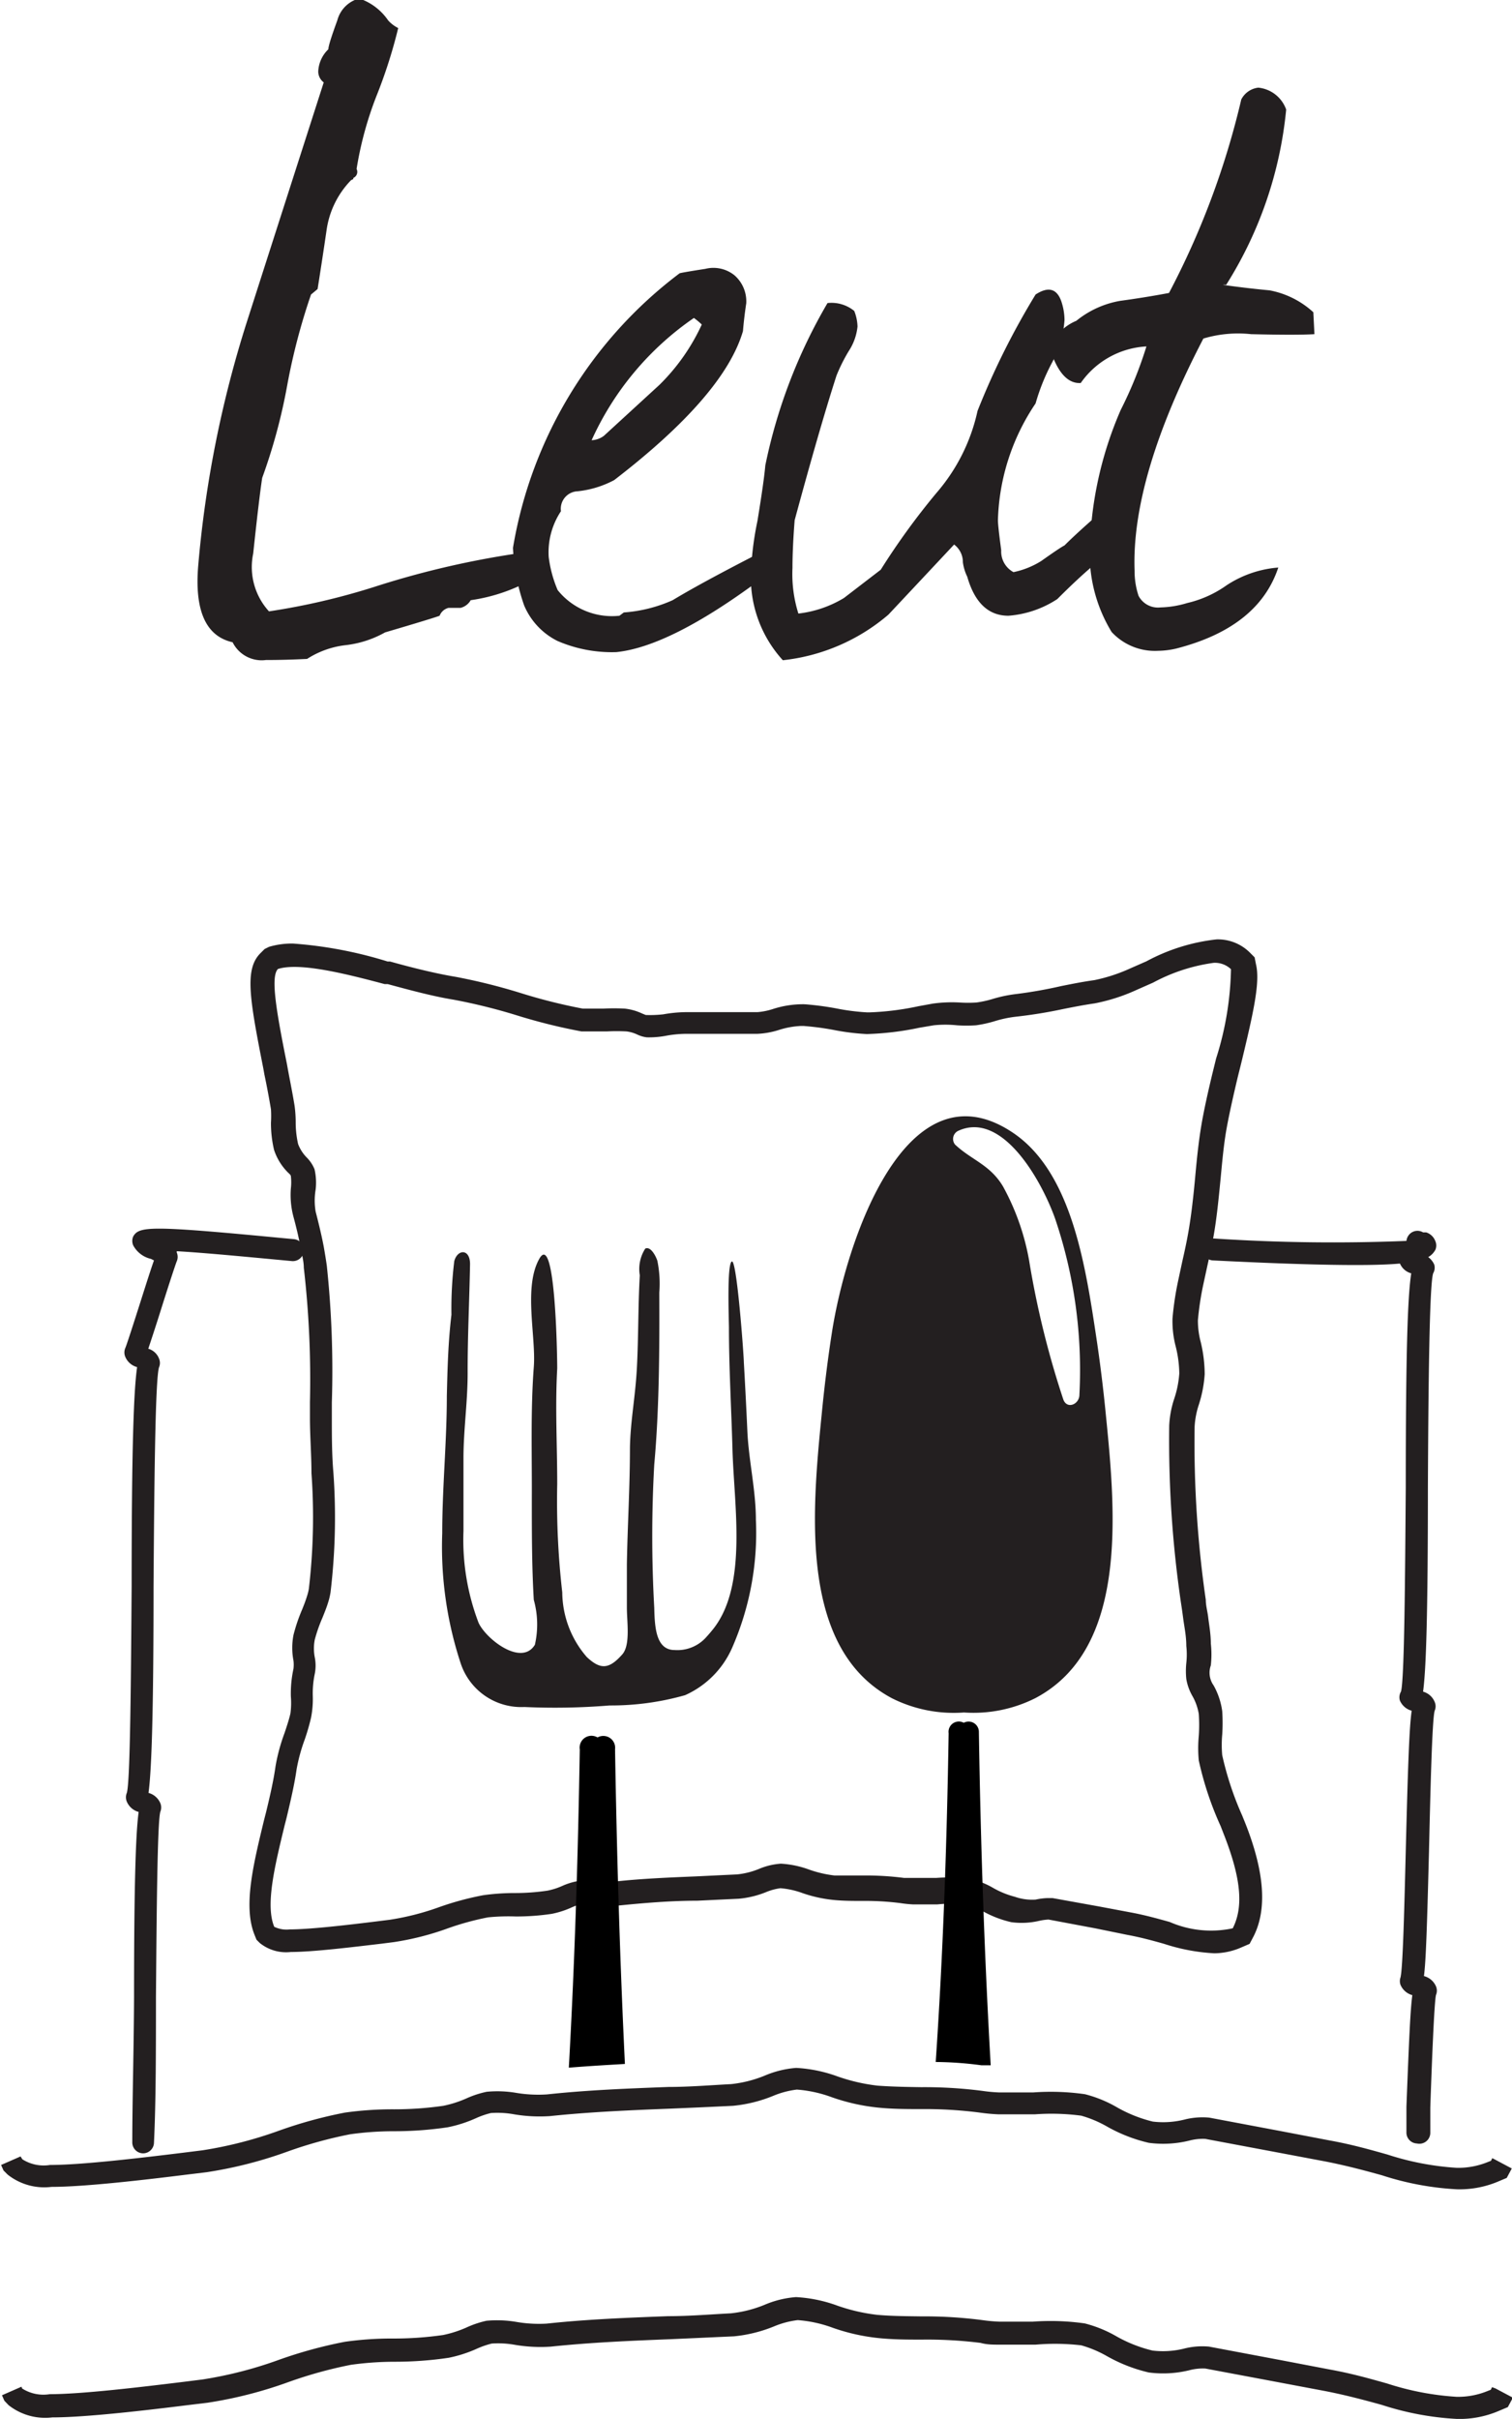 <svg xmlns="http://www.w3.org/2000/svg" viewBox="0 0 69.03 110.39"><defs><style>.a{fill:#231f20;}</style></defs><title>leut</title><path class="a" d="M69.41,102.82h0a0.5,0.5,0,0,1-.48-0.52l0-1.16c0.12-3.09.18-4.45,0.27-5.09a0.82,0.82,0,0,1-.54-0.47,0.51,0.51,0,0,1,0-.34c0.11-.44.18-3.4,0.24-5.78,0.1-3.93.16-5.63,0.27-6.39a0.81,0.81,0,0,1-.54-0.47,0.51,0.51,0,0,1,.05-0.4c0.16-.51.19-5.39,0.22-9.3,0-6,.08-8.72.25-9.79a0.78,0.78,0,0,1-.52-0.46,0.5,0.5,0,0,1,.73-0.58l0.08,0.06,0.2,0.1a0.86,0.86,0,0,1,.56.48,0.51,0.51,0,0,1-.05.4c-0.18.55-.22,5.68-0.24,9.79,0,5.75-.08,8.28-0.22,9.3a0.8,0.8,0,0,1,.53.47,0.5,0.5,0,0,1,0,.4c-0.12.39-.2,3.87-0.26,6.42-0.09,3.5-.14,5-0.23,5.69a0.82,0.82,0,0,1,.55.47,0.5,0.5,0,0,1,0,.39c-0.08.32-.19,3.1-0.26,5.14l0,1.16A0.5,0.5,0,0,1,69.41,102.82Z" transform="translate(-4.72 -5)"/><path class="a" d="M11.25,103.27h0a0.5,0.5,0,0,1-.49-0.52c0-1.86.07-4.28,0.08-6.62,0-5.22.08-7.5,0.21-8.44a0.82,0.82,0,0,1-.54-0.47,0.51,0.51,0,0,1,0-.4c0.16-.51.19-5.46,0.22-9.43,0-6.15.09-8.92,0.25-10a0.81,0.81,0,0,1-.54-0.47,0.51,0.51,0,0,1,0-.4c0.06-.13.41-1.22,0.69-2.1s0.5-1.57.62-1.9l-0.14-.07a1.23,1.23,0,0,1-.81-0.62,0.52,0.52,0,0,1,0-.4c0.27-.47.75-0.51,6.7,0.06l0.64,0.06a0.5,0.5,0,1,1-.1,1l-0.64-.06c-1.5-.14-3.37-0.32-4.61-0.39l0,0.06a0.51,0.51,0,0,1,0,.4c-0.06.14-.44,1.31-0.71,2.17s-0.48,1.49-.59,1.82a0.75,0.75,0,0,1,.49.45,0.51,0.51,0,0,1,0,.4c-0.18.56-.22,5.8-0.25,10,0,5.83-.09,8.4-0.23,9.42a0.82,0.82,0,0,1,.54.47,0.51,0.51,0,0,1,0,.39c-0.14.47-.17,4.9-0.2,8.46,0,2.35,0,4.77-.09,6.64A0.5,0.5,0,0,1,11.25,103.27Z" transform="translate(-4.72 -5)"/><path class="a" d="M66.62,62.73c-1.46,0-3.54-.06-6.52-0.21A0.5,0.5,0,0,1,59.62,62a0.51,0.51,0,0,1,.53-0.48,82.94,82.94,0,0,0,8.78.11A0.53,0.53,0,0,1,69,61.42a0.5,0.5,0,0,1,.69-0.18l0.06,0,0.08,0a0.66,0.66,0,0,1,.42.4,0.5,0.5,0,0,1,0,.4C70,62.47,69.54,62.73,66.62,62.73Z" transform="translate(-4.72 -5)"/><path class="a" d="M55.21,69.59q-0.18-1.86-.46-3.7c-0.49-3.23-1.13-7.39-3.76-9.18-4.88-3.31-7.65,4.9-8.3,9.17-0.19,1.23-.34,2.46-0.46,3.71-0.45,4.5-1,10.67,3.21,12.91a6.28,6.28,0,0,0,3.29.65A6.28,6.28,0,0,0,52,82.49C56.22,80.25,55.66,74.08,55.21,69.59ZM54,68.65c0,0.43-.55.68-0.73,0.23A41.17,41.17,0,0,1,51.7,62.5a11,11,0,0,0-1.19-3.36c-0.6-1-1.44-1.2-2.19-1.91a0.41,0.41,0,0,1,.14-0.62c2-.93,3.79,2.21,4.43,4A21.53,21.53,0,0,1,54,68.65Z" transform="translate(-4.72 -5)"/><path class="a" d="M32.55,82.83A12.39,12.39,0,0,0,36,82.36a4.23,4.23,0,0,0,2.14-2.15,13.07,13.07,0,0,0,1.09-5.85c0-1.36-.33-2.71-0.39-4.06q-0.07-1.56-.16-3.13c0-.28-0.32-4.72-0.55-4.6S38,65.25,38,65.6c0,1.84.11,3.68,0.16,5.52,0.07,2.59.7,6.21-.87,8.21-0.12.15-.24,0.29-0.37,0.43a1.76,1.76,0,0,1-1.4.54c-0.84,0-.91-1-0.93-1.92a58.47,58.47,0,0,1,0-6.55c0.23-2.52.24-5.29,0.23-7.84a5.17,5.17,0,0,0-.09-1.46c-0.09-.26-0.32-0.66-0.55-0.55a1.72,1.72,0,0,0-.25,1.22c-0.08,1.4-.06,2.78-0.13,4.17s-0.3,2.46-.32,3.71c0,1.77-.11,3.53-0.14,5.3,0,0.68,0,1.37,0,2s0.17,1.69-.21,2.12c-0.61.69-1,.7-1.62,0.12a4.55,4.55,0,0,1-1.12-2.95,36.48,36.48,0,0,1-.23-4.94c0-1.79-.1-3.5,0-5.28,0-.64-0.09-6.3-0.82-5S29.2,66,29.09,67.39c-0.15,2-.08,4-0.09,6,0,1.54,0,3.09.09,4.62a4.18,4.18,0,0,1,.05,2.05c-0.61,1-2.22-.25-2.57-1a10.61,10.61,0,0,1-.69-4.19c0-1.1,0-2.21,0-3.32,0-1.34.2-2.61,0.19-4,0-1.64.08-3.24,0.11-4.86,0-.71-0.57-0.69-0.72-0.14A17.81,17.81,0,0,0,25.33,65c-0.15,1.26-.18,2.44-0.21,3.71,0,2.09-.21,4.17-0.21,6.26a17,17,0,0,0,.84,5.93,2.91,2.91,0,0,0,2.91,2A30.69,30.69,0,0,0,32.55,82.83Z" transform="translate(-4.72 -5)"/><path class="a" d="M60.16,94.14a8.83,8.83,0,0,1-2.29-.43c-0.53-.15-1.08-0.3-1.68-0.41L54.72,93l-2.13-.4a2.49,2.49,0,0,0-.43.06,3.53,3.53,0,0,1-1.27.06,4.9,4.9,0,0,1-1.3-.5,3.28,3.28,0,0,0-.73-0.31,6.75,6.75,0,0,0-1.35,0c-0.35,0-.73,0-1.1,0a5.49,5.49,0,0,1-.58-0.06,12.75,12.75,0,0,0-1.73-.1c-0.45,0-.91,0-1.38-0.05a6.18,6.18,0,0,1-1.37-.31,3.79,3.79,0,0,0-1-.22,2.62,2.62,0,0,0-.66.18,4.35,4.35,0,0,1-1.24.3l-1.89.09c-1.18,0-2.41.1-3.59,0.22a4.86,4.86,0,0,1-1.12-.05,2.56,2.56,0,0,0-.65,0,2.58,2.58,0,0,0-.41.15,4.14,4.14,0,0,1-.88.28,11.06,11.06,0,0,1-1.64.12A9.31,9.31,0,0,0,27,92.5a12.67,12.67,0,0,0-1.83.5,12.75,12.75,0,0,1-2.47.63l-0.55.07C20.8,93.86,19,94.08,18,94.08a1.91,1.91,0,0,1-1.42-.41l-0.15-.15-0.08-.2c-0.54-1.3-.07-3.21.42-5.24l0.1-.39c0.16-.66.34-1.43,0.43-2.09a8.47,8.47,0,0,1,.41-1.51c0.11-.33.21-0.63,0.27-0.9A3.61,3.61,0,0,0,18,82.43a5.29,5.29,0,0,1,.12-1.28,1.63,1.63,0,0,0,0-.36,3.05,3.05,0,0,1,0-1.18,7.75,7.75,0,0,1,.39-1.15c0.09-.22.17-0.43,0.23-0.63a2.11,2.11,0,0,0,.08-0.32,28,28,0,0,0,.12-5.28c0-.83-0.07-1.69-0.07-2.55V69a44.56,44.56,0,0,0-.28-6.15c0-.28-0.08-0.56-0.13-0.83-0.08-.45-0.19-0.93-0.35-1.52A3.87,3.87,0,0,1,18,59.23a2.4,2.4,0,0,0,0-.55c0-.07-0.12-0.15-0.17-0.21a2.6,2.6,0,0,1-.6-1,5.35,5.35,0,0,1-.14-1.23,5,5,0,0,0,0-.62c-0.08-.48-0.19-1.07-0.3-1.59l-0.05-.28c-0.63-3.2-.86-4.52-0.13-5.25l0.19-.19L17,48.21a3.68,3.68,0,0,1,1.1-.15,19.22,19.22,0,0,1,4.32.82l0.11,0c1,0.28,2.09.55,3,.7a26.86,26.86,0,0,1,3,.75,25.24,25.24,0,0,0,2.8.7l0.28,0c0.21,0,.43,0,0.64,0a9.26,9.26,0,0,1,1,0,2.49,2.49,0,0,1,.78.22l0.17,0.07A5.42,5.42,0,0,0,35,51.29a6.22,6.22,0,0,1,1-.1H39.3A3.11,3.11,0,0,0,40,51.05a4.45,4.45,0,0,1,1.45-.22,13.28,13.28,0,0,1,1.45.19,10.06,10.06,0,0,0,1.4.18h0.13a12.68,12.68,0,0,0,2.22-.28l0.66-.12a6.37,6.37,0,0,1,1.22-.05,5.59,5.59,0,0,0,.77,0A4.66,4.66,0,0,0,50,50.6a6.31,6.31,0,0,1,1.14-.24A20.66,20.66,0,0,0,53.17,50c0.5-.1,1-0.2,1.51-0.27a7.61,7.61,0,0,0,1.65-.54l0.73-.32a8.77,8.77,0,0,1,3.2-1,2.07,2.07,0,0,1,1.5.58L62,48.69,62.06,49c0.2,0.82-.11,2.19-0.68,4.55l-0.15.6c-0.18.76-.38,1.63-0.51,2.35s-0.2,1.51-.27,2.25c-0.09.92-.18,1.86-0.33,2.69-0.09.47-.19,0.93-0.29,1.38l-0.18.83a13.45,13.45,0,0,0-.24,1.6,3.81,3.81,0,0,0,.13,1,6.39,6.39,0,0,1,.18,1.46,5.73,5.73,0,0,1-.27,1.4,3.84,3.84,0,0,0-.19,1,50,50,0,0,0,.51,7.9c0,0.27.08,0.53,0.11,0.8S60,79.55,60,80a4.55,4.55,0,0,1,0,1,1,1,0,0,0,.13.92,3.33,3.33,0,0,1,.39,1.17,8.23,8.23,0,0,1,0,1.07,5.24,5.24,0,0,0,0,.94,14.39,14.39,0,0,0,.91,2.75l0.13,0.32c0.92,2.31,1,4,.39,5.2l-0.18.34-0.35.15A3.14,3.14,0,0,1,60.16,94.14Zm-7.61-2.52,0.22,0L54.88,92l1.49,0.28c0.64,0.12,1.21.28,1.75,0.43A4.73,4.73,0,0,0,61,93l0,0c0.51-1,.37-2.33-0.43-4.35l-0.12-.31a14.85,14.85,0,0,1-1-3,5.88,5.88,0,0,1,0-1.12,7.15,7.15,0,0,0,0-1,2.47,2.47,0,0,0-.29-0.82,2.34,2.34,0,0,1-.28-0.78,3.57,3.57,0,0,1,0-.72,3.53,3.53,0,0,0,0-.79c0-.46-0.09-0.86-0.14-1.24s-0.07-.51-0.11-0.77a51.15,51.15,0,0,1-.53-8.05,4.57,4.57,0,0,1,.23-1.22,4.63,4.63,0,0,0,.23-1.15,5.29,5.29,0,0,0-.16-1.22,4.57,4.57,0,0,1-.15-1.29,13.89,13.89,0,0,1,.26-1.73l0.18-.84c0.1-.44.2-0.89,0.28-1.35,0.14-.78.24-1.7,0.32-2.58s0.16-1.62.28-2.33,0.33-1.64.52-2.42l0.15-.61a14.23,14.23,0,0,0,.68-4.08l0,0a1.06,1.06,0,0,0-.79-0.29,8.15,8.15,0,0,0-2.76.9l-0.77.34a8.45,8.45,0,0,1-1.9.61c-0.49.07-1,.17-1.45,0.26a21.55,21.55,0,0,1-2.17.35,5.35,5.35,0,0,0-.94.2,5.64,5.64,0,0,1-.86.19,6.36,6.36,0,0,1-.87,0,5.1,5.1,0,0,0-1.06,0l-0.65.11a13.4,13.4,0,0,1-2.4.29H44.29A10.53,10.53,0,0,1,42.77,52a12.75,12.75,0,0,0-1.37-.18H41.29a3.87,3.87,0,0,0-1,.18,3.8,3.8,0,0,1-1,.18H36a5.26,5.26,0,0,0-.83.08,4.2,4.2,0,0,1-.92.08,1.41,1.41,0,0,1-.44-0.13,1.61,1.61,0,0,0-.48-0.14,8.35,8.35,0,0,0-.91,0c-0.28,0-.51,0-0.75,0l-0.4,0a25.89,25.89,0,0,1-2.91-.72,26,26,0,0,0-2.94-.73c-0.93-.15-2-0.44-3-0.71l-0.14,0c-1.8-.48-3.89-1-4.87-0.69l0,0c-0.35.35-.07,1.95,0.41,4.34l0.05,0.28c0.1,0.53.22,1.13,0.3,1.63a5.68,5.68,0,0,1,.05.74,4.47,4.47,0,0,0,.11,1,1.77,1.77,0,0,0,.39.61,1.62,1.62,0,0,1,.36.54,2.73,2.73,0,0,1,.05.93,3,3,0,0,0,0,1c0.16,0.62.28,1.13,0.37,1.6,0.05,0.29.1,0.58,0.14,0.87A45.39,45.39,0,0,1,19.87,69v0.68c0,0.84,0,1.69.07,2.51a28.76,28.76,0,0,1-.13,5.48,3.11,3.11,0,0,1-.11.46c-0.07.23-.16,0.45-0.26,0.7a6.94,6.94,0,0,0-.35,1,2.11,2.11,0,0,0,0,.8,1.92,1.92,0,0,1,0,.76,4.32,4.32,0,0,0-.09,1,4.39,4.39,0,0,1-.08,1,9.93,9.93,0,0,1-.29,1,7.87,7.87,0,0,0-.37,1.36c-0.1.71-.29,1.5-0.45,2.18l-0.1.39c-0.45,1.86-.88,3.62-0.47,4.61l0,0a1.28,1.28,0,0,0,.71.12c0.94,0,2.71-.21,4-0.37l0.56-.07a11.92,11.92,0,0,0,2.27-.58,13.55,13.55,0,0,1,2-.54,10.32,10.32,0,0,1,1.45-.1,10,10,0,0,0,1.49-.11,3.17,3.17,0,0,0,.66-0.21,3.11,3.11,0,0,1,.64-0.21,3.48,3.48,0,0,1,.94,0,3.73,3.73,0,0,0,.88,0c1.22-.13,2.46-0.18,3.66-0.23l1.87-.09a3.55,3.55,0,0,0,1-.25,3.11,3.11,0,0,1,1-.24,4.47,4.47,0,0,1,1.29.27,5.34,5.34,0,0,0,1.16.27c0.44,0,.88,0,1.3,0a13.52,13.52,0,0,1,1.87.11l0.48,0c0.34,0,.68,0,1,0a7.46,7.46,0,0,1,1.58.05,3.76,3.76,0,0,1,1,.4,4,4,0,0,0,1,.41A2.39,2.39,0,0,0,52,91.69,3,3,0,0,1,52.55,91.62Z" transform="translate(-4.72 -5)"/><path class="a" d="M71.24,104.91a13.27,13.27,0,0,1-3.43-.64c-0.83-.23-1.66-0.45-2.58-0.63L63,103.22l-3.25-.61a2.39,2.39,0,0,0-.74.08,5,5,0,0,1-1.84.1,7.12,7.12,0,0,1-1.92-.75,5.21,5.21,0,0,0-1.17-.49,10.4,10.4,0,0,0-2.12-.06c-0.55,0-1.1,0-1.64,0a8.58,8.58,0,0,1-.87-0.08,19.59,19.59,0,0,0-2.67-.16c-0.67,0-1.37,0-2.08-.08a9.17,9.17,0,0,1-2-.46,5.85,5.85,0,0,0-1.6-.35,4.06,4.06,0,0,0-1.09.29,6.46,6.46,0,0,1-1.82.45c-1,.05-1.93.09-2.87,0.13-1.81.07-3.68,0.15-5.49,0.34a7,7,0,0,1-1.63-.08,4.23,4.23,0,0,0-1.07-.06,3.92,3.92,0,0,0-.69.24,6,6,0,0,1-1.28.41,16.61,16.61,0,0,1-2.46.18,14.4,14.4,0,0,0-2,.14,19.65,19.65,0,0,0-2.83.78,19.41,19.41,0,0,1-3.71.95l-0.83.1c-2,.25-4.75.57-6.26,0.57a2.69,2.69,0,0,1-2-.56l-0.19-.19-0.11-.25,0.89-.39h0l0.08,0.13a1.81,1.81,0,0,0,1.26.26c1.45,0,4.13-.32,6.09-0.56l0.88-.11a18.66,18.66,0,0,0,3.5-.9,20.42,20.42,0,0,1,3-.82,15.57,15.57,0,0,1,2.17-.15,15.72,15.72,0,0,0,2.32-.16,5.13,5.13,0,0,0,1.06-.34,4.44,4.44,0,0,1,.92-0.3,5.13,5.13,0,0,1,1.35.05,6.12,6.12,0,0,0,1.4.07c1.85-.2,3.73-0.27,5.55-0.34,0.94,0,1.91-.08,2.86-0.13a5.57,5.57,0,0,0,1.54-.39,4.54,4.54,0,0,1,1.43-.35,6.51,6.51,0,0,1,1.89.39,8.43,8.43,0,0,0,1.82.42c0.68,0.05,1.36.06,2,.07a20.52,20.52,0,0,1,2.8.17,7.13,7.13,0,0,0,.76.07c0.52,0,1,0,1.55,0a11.07,11.07,0,0,1,2.36.08,5.69,5.69,0,0,1,1.45.59,6.33,6.33,0,0,0,1.65.66,4,4,0,0,0,1.44-.09,3.33,3.33,0,0,1,1.14-.09l3.24,0.61,2.25,0.43c1,0.18,1.81.41,2.63,0.64a12.73,12.73,0,0,0,3.18.61,3.57,3.57,0,0,0,1.43-.27l0.13-.05,0.06-.12,0.1,0.05h0l0.79,0.42-0.23.43-0.45.19A4.53,4.53,0,0,1,71.24,104.91Z" transform="translate(-4.72 -5)"/><path d="M48.72,83.62a0.47,0.47,0,0,0-.69.48c-0.08,5-.25,10-0.59,15a16.33,16.33,0,0,1,2.08.15l0.43,0c-0.29-5.06-.46-10.13-0.54-15.23A0.47,0.47,0,0,0,48.72,83.62Z" transform="translate(-4.72 -5)"/><path d="M32,84.29a0.54,0.54,0,0,0-.81.55c-0.08,4.84-.23,9.69-0.5,14.52,0.85-.07,1.71-0.12,2.56-0.17-0.23-4.77-.37-9.55-0.45-14.36A0.54,0.54,0,0,0,32,84.29Z" transform="translate(-4.72 -5)"/><path class="a" d="M71.24,115.39a13.31,13.31,0,0,1-3.43-.64c-0.83-.23-1.66-0.45-2.58-0.63L63,113.7l-3.25-.61a2.39,2.39,0,0,0-.74.08,5.05,5.05,0,0,1-1.84.1,7.16,7.16,0,0,1-1.92-.75,5.22,5.22,0,0,0-1.17-.49A10.4,10.4,0,0,0,52,112c-0.55,0-1.1,0-1.64,0-0.3,0-.59,0-0.87-0.08a19.59,19.59,0,0,0-2.67-.15c-0.67,0-1.37,0-2.08-.08a9.11,9.11,0,0,1-2-.46,5.89,5.89,0,0,0-1.6-.35,4.07,4.07,0,0,0-1.09.29,6.5,6.5,0,0,1-1.82.45l-2.87.13c-1.81.07-3.68,0.15-5.49,0.34a7,7,0,0,1-1.63-.08,4.34,4.34,0,0,0-1.07-.06,4,4,0,0,0-.69.24,6,6,0,0,1-1.28.41,16.75,16.75,0,0,1-2.46.18,14.57,14.57,0,0,0-2,.14,19.8,19.8,0,0,0-2.83.78,19.42,19.42,0,0,1-3.71.95l-0.83.1c-2,.25-4.75.57-6.26,0.57a2.7,2.7,0,0,1-2-.56l-0.19-.2-0.11-.25,0.89-.39h0L5.73,114a1.81,1.81,0,0,0,1.26.26c1.45,0,4.13-.32,6.09-0.56l0.88-.11a18.57,18.57,0,0,0,3.5-.9,20.54,20.54,0,0,1,3-.82,15.23,15.23,0,0,1,2.17-.15,15.71,15.71,0,0,0,2.32-.16,5.2,5.2,0,0,0,1.06-.34,4.51,4.51,0,0,1,.92-0.31,5.23,5.23,0,0,1,1.35.05,6.06,6.06,0,0,0,1.4.08c1.85-.2,3.73-0.27,5.55-0.34,0.94,0,1.91-.08,2.86-0.13a5.6,5.6,0,0,0,1.54-.39,4.51,4.51,0,0,1,1.43-.35,6.48,6.48,0,0,1,1.89.39,8.42,8.42,0,0,0,1.82.42c0.68,0.06,1.36.06,2,.07a20.5,20.5,0,0,1,2.8.17,7.47,7.47,0,0,0,.76.07c0.52,0,1,0,1.55,0a11.14,11.14,0,0,1,2.36.08,5.7,5.7,0,0,1,1.45.59,6.33,6.33,0,0,0,1.65.65,4,4,0,0,0,1.44-.09,3.33,3.33,0,0,1,1.14-.09l3.24,0.61,2.25,0.43c1,0.18,1.81.41,2.63,0.64a12.78,12.78,0,0,0,3.18.61,3.55,3.55,0,0,0,1.43-.27l0.13-.05,0.06-.12L73,114h0l0.79,0.42-0.23.43-0.45.19A4.55,4.55,0,0,1,71.24,115.39Z" transform="translate(-4.72 -5)"/><path class="a" d="M26.21,32.39a0.74,0.74,0,0,1-.46.35H25.2a0.59,0.59,0,0,0-.41.36q-0.25.1-2.49,0.76a4.77,4.77,0,0,1-1.78.58,4.11,4.11,0,0,0-1.78.63q-1,.05-1.88.05a1.48,1.48,0,0,1-1.52-.81q-1.83-.41-1.57-3.5A50.93,50.93,0,0,1,16,19.66q1.17-3.65,3.5-10.9a0.62,0.62,0,0,1-.25-0.51,1.49,1.49,0,0,1,.46-1q0-.2.41-1.32a1.4,1.4,0,0,1,1-1,2.61,2.61,0,0,1,1.32,1,1.52,1.52,0,0,0,.46.35,22.89,22.89,0,0,1-1,3.12A16.1,16.1,0,0,0,21,12.71a0.3,0.3,0,0,1-.15.41v0.05l-0.1.05a4.08,4.08,0,0,0-1.12,2.28q-0.2,1.37-.41,2.69l-0.3.25a28.69,28.69,0,0,0-1.09,4.16,25.81,25.81,0,0,1-1.14,4.21q-0.15,1-.41,3.45A3,3,0,0,0,17,32.9a31.18,31.18,0,0,0,4.82-1.12,40.61,40.61,0,0,1,6.85-1.57L29.71,31A8,8,0,0,1,26.21,32.39Z" transform="translate(-4.72 -5)"/><path class="a" d="M39.7,30.87L39.55,31a0.46,0.46,0,0,0-.2.51q-4.06,3-6.49,3.25a6.25,6.25,0,0,1-2.69-.51,3.2,3.2,0,0,1-1.52-1.62A9.16,9.16,0,0,1,28.14,30a19.76,19.76,0,0,1,7.61-12.53q0.2-.05,1.17-0.2a1.53,1.53,0,0,1,1.34.3,1.58,1.58,0,0,1,.53,1.27q-0.1.66-.15,1.27-0.86,2.94-5.88,6.8a4.56,4.56,0,0,1-1.67.51,0.8,0.8,0,0,0-.76.91,3.39,3.39,0,0,0-.56,2.08,5.55,5.55,0,0,0,.41,1.52A3.18,3.18,0,0,0,33,33.1l0.2-.15a6.59,6.59,0,0,0,2.23-.56q1.42-.86,4.51-2.43a1.54,1.54,0,0,1,.05.35A0.78,0.78,0,0,1,39.7,30.87ZM36.76,19.81a3.46,3.46,0,0,0-.36-0.3,13.54,13.54,0,0,0-4.67,5.58,1,1,0,0,0,.56-0.2l2.54-2.33A9.31,9.31,0,0,0,36.76,19.81Z" transform="translate(-4.72 -5)"/><path class="a" d="M54.56,30.87q-0.66.56-1.57,1.47a4.71,4.71,0,0,1-2.23.76q-1.37,0-1.88-1.78a2.15,2.15,0,0,1-.2-0.66,1,1,0,0,0-.4-0.81s-1,1.07-3,3.2a8.87,8.87,0,0,1-4.82,2.08A5.59,5.59,0,0,1,39,31.32a14,14,0,0,1,.3-2.54q0.3-1.83.36-2.54a24.27,24.27,0,0,1,2.84-7.41,1.64,1.64,0,0,1,1.22.36,2.07,2.07,0,0,1,.15.71,2.5,2.5,0,0,1-.4,1.12,7.79,7.79,0,0,0-.56,1.12Q42.14,24.53,41,28.74q-0.1,1.27-.1,2.18A6,6,0,0,0,41.17,33a5.15,5.15,0,0,0,2.08-.71L44.93,31a32.54,32.54,0,0,1,2.54-3.5,8.48,8.48,0,0,0,1.88-3.75A34.58,34.58,0,0,1,52,18.44q0.86-.56,1.17.3a2.74,2.74,0,0,1,.15.86,4.72,4.72,0,0,1-.56,1.93A9.43,9.43,0,0,0,52,23.41a10,10,0,0,0-1.72,5.33q0,0.25.15,1.37a1.07,1.07,0,0,0,.56,1,3.85,3.85,0,0,0,1.27-.51q0.86-.61,1.06-0.71,0.61-.61,1.78-1.62l0.61,0.41A3.67,3.67,0,0,1,54.56,30.87Z" transform="translate(-4.72 -5)"/><path class="a" d="M60.55,18q1.06,0.15,2.13.25a4.06,4.06,0,0,1,2,1l0.05,1q-0.81.05-2.89,0a5.52,5.52,0,0,0-2.18.2q-3.3,6.34-3.14,10.6a3.56,3.56,0,0,0,.18,1.14,1,1,0,0,0,1,.53,4.54,4.54,0,0,0,1.22-.2,5.08,5.08,0,0,0,1.8-.81,5,5,0,0,1,2.36-.81q-0.91,2.74-4.67,3.7a3.81,3.81,0,0,1-.81.1,2.69,2.69,0,0,1-2.13-.86,6.85,6.85,0,0,1-1-3.5,16.94,16.94,0,0,1,1.42-6.64,18.46,18.46,0,0,0,1.17-2.89,3.91,3.91,0,0,0-3,1.67q-0.91.05-1.42-1.62a2.26,2.26,0,0,1,1.22-1.22,4.34,4.34,0,0,1,2-.91q1.11-.15,2.23-0.36a37,37,0,0,0,3.3-8.83A1,1,0,0,1,62.17,9a1.51,1.51,0,0,1,1.27,1,18.25,18.25,0,0,1-2.74,8A0.57,0.57,0,0,0,60.55,18Z" transform="translate(-4.72 -5)"/></svg>